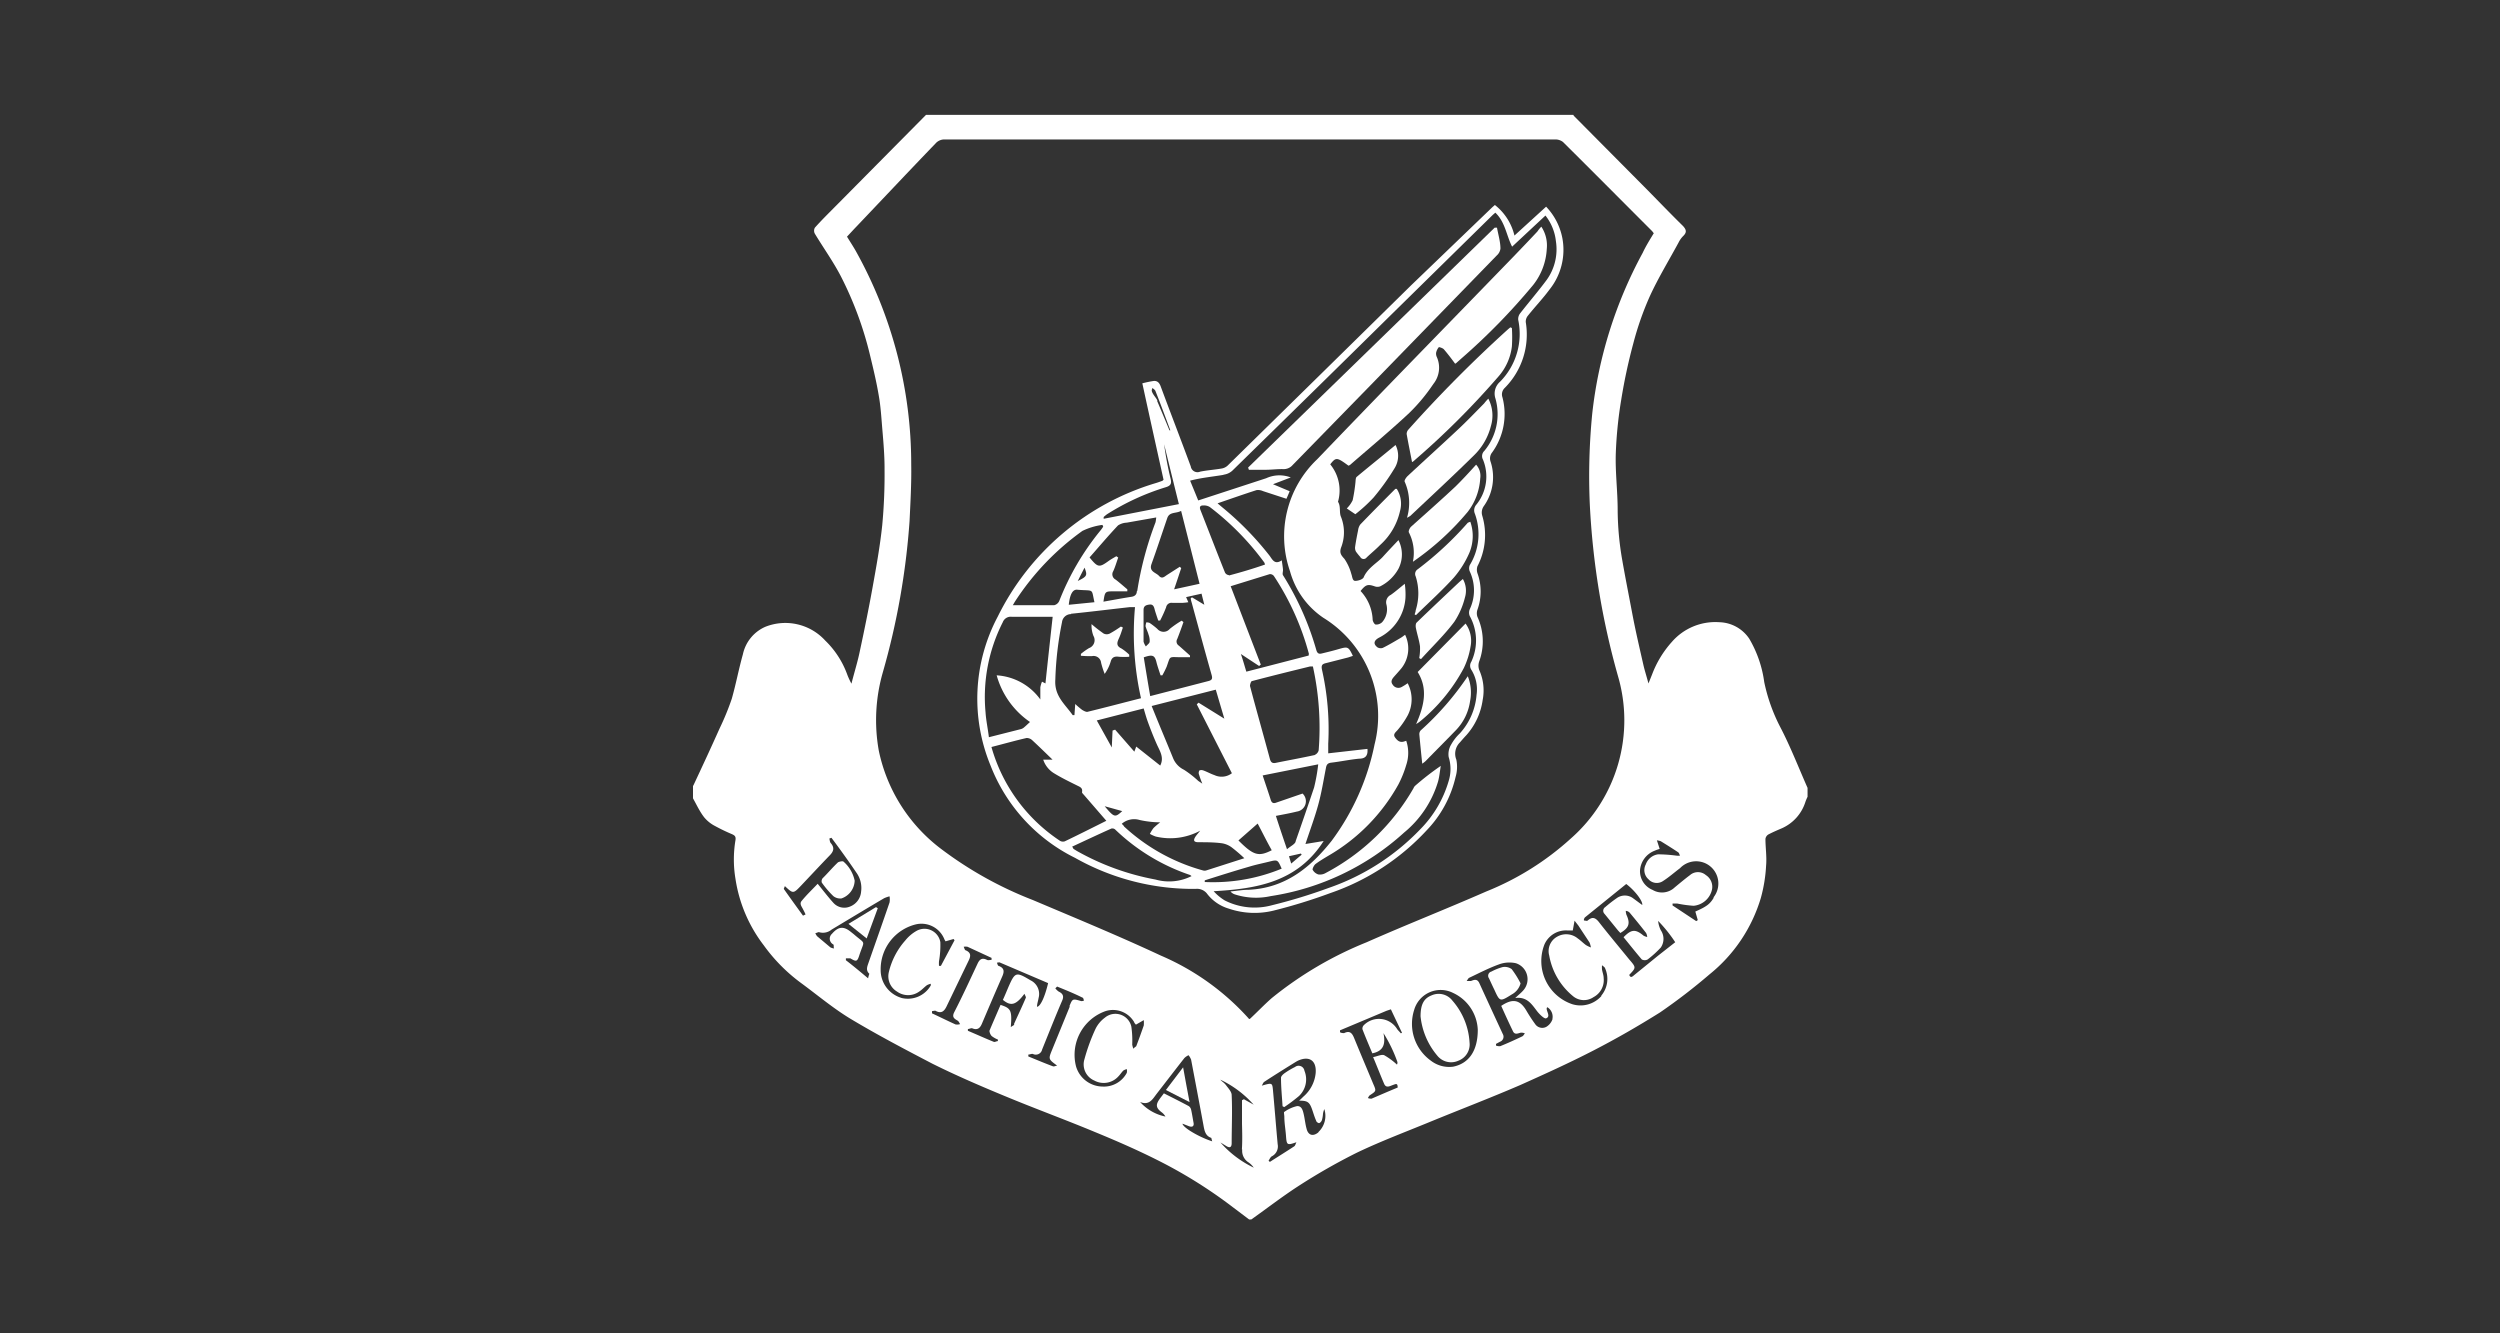 <svg id="Layer_1" data-name="Layer 1" xmlns="http://www.w3.org/2000/svg" viewBox="0 0 225 120"><rect x="0" y="0" width="225" height="120" fill="#333333" stroke="none"/><defs><style>.cls-1{fill:#fff;}</style></defs><path class="cls-1" d="M158.78,61.38a10.43,10.43,0,0,0-1.35-3.9A3.34,3.34,0,0,0,154.75,56a5.18,5.18,0,0,0-4.29,1.78,9.23,9.23,0,0,0-1.78,2.94c-.09.22-.17.43-.32.79-.17-.65-.34-1.16-.46-1.69-.35-1.54-.71-3.08-1-4.62s-.62-3.2-.9-4.8a26.87,26.87,0,0,1-.41-4.49c0-1.69-.22-3.38-.17-5.07a37.74,37.74,0,0,1,.49-4.86A49.47,49.47,0,0,1,147,30.9a27.17,27.17,0,0,1,1.48-4.23c.76-1.66,1.72-3.23,2.59-4.84a2.26,2.26,0,0,1,.4-.57c.36-.34.31-.58,0-.92-1.07-1.05-2.11-2.13-3.16-3.2l-6.66-6.71a.73.73,0,0,1-.05-.09H83.34l-8,8.08c-.68.69-1.37,1.36-2,2.07a.56.56,0,0,0,0,.55c.78,1.29,1.67,2.53,2.36,3.87A31.85,31.85,0,0,1,78.31,32c.29,1.2.58,2.4.78,3.61.18,1,.24,2.1.33,3.15s.2,2.35.19,3.52a48.47,48.47,0,0,1-.21,5c-.2,1.89-.54,3.77-.88,5.65s-.72,3.74-1.12,5.6c-.2,1-.49,1.9-.77,3a6.94,6.94,0,0,1-.36-.77,8.1,8.1,0,0,0-2-3.11,4.86,4.86,0,0,0-5.41-1.23,3.5,3.5,0,0,0-2,2.47c-.37,1.31-.62,2.66-1,4a23.94,23.94,0,0,1-1.1,2.68c-.75,1.68-1.53,3.36-2.3,5a.91.91,0,0,1-.09.17v1.11c.32.57.59,1.17,1,1.7a3.11,3.11,0,0,0,1,.8,16.33,16.33,0,0,0,1.52.73c.23.11.36.2.3.55a10.52,10.52,0,0,0,0,3.45,13,13,0,0,0,2.55,6,15.3,15.3,0,0,0,3.34,3.38c1.5,1.1,2.94,2.32,4.53,3.27,2.37,1.42,4.83,2.71,7.3,4,2.13,1.06,4.31,2,6.51,2.91,2.69,1.12,5.43,2.12,8.12,3.24,1.92.79,3.83,1.62,5.69,2.56a42.62,42.62,0,0,1,6.73,4.21l1.46,1.1h.2c1.41-1,2.78-2.06,4.23-3a54.35,54.35,0,0,1,5.25-3c2.21-1.06,4.52-1.92,6.79-2.86,2.64-1.08,5.3-2.1,7.92-3.23,2.23-1,4.44-2,6.59-3.11s4-2.18,6-3.43a52.32,52.32,0,0,0,4.46-3.43,13.92,13.92,0,0,0,4.62-6.89,13.59,13.59,0,0,0,.47-2.91c.07-.79-.06-1.6-.06-2.39a.56.56,0,0,1,.25-.39c.38-.2.77-.37,1.17-.54a3.86,3.86,0,0,0,2.18-2.41,4.32,4.32,0,0,1,.19-.45v-.8c-.81-1.83-1.54-3.72-2.47-5.5A15.68,15.68,0,0,1,158.78,61.38Zm-79.32-.89a66,66,0,0,0,2.4-13.59c.08-1.7.18-3.4.15-5.1a39.35,39.35,0,0,0-5-19.23c-.24-.42-.51-.83-.78-1.27.3-.32.59-.64.89-.95,2.36-2.48,4.73-5,7.08-7.44a1.06,1.06,0,0,1,.83-.36l54.92,0a1.13,1.13,0,0,1,.72.23c2.68,2.66,5.34,5.34,8,8,.06.06.1.13.17.21-.36.59-.72,1.17-1,1.77a39.33,39.33,0,0,0-4.54,14.48,57.61,57.61,0,0,0-.22,8.1,69.22,69.22,0,0,0,2.53,15.48,14.16,14.16,0,0,1-4.24,14.65,25.29,25.29,0,0,1-7.6,4.76c-3.58,1.57-7.22,3-10.79,4.58a33.23,33.23,0,0,0-8.5,5c-.68.59-1.3,1.25-2,1.9,0,0-.09,0-.13-.08A22.56,22.56,0,0,0,104.47,86c-3.79-1.77-7.67-3.37-11.52-5a34.14,34.14,0,0,1-8.28-4.62,14.85,14.85,0,0,1-5.58-8.83A15.57,15.57,0,0,1,79.46,60.49ZM72.27,82.41c-.58-.8-1.16-1.6-1.73-2.41,0,0,.06-.16.1-.25.75.7.75.7,1.49-.08S73.8,77.89,74.66,77c.37-.37.47-.7.11-1.12-.09-.1-.09-.27-.13-.41l.19-.07c.75,1,1.52,2.07,2.24,3.13a2.36,2.36,0,0,1,.43,1.71,1.57,1.57,0,0,1-1,1.35A1.32,1.32,0,0,1,75,81.25c-.48-.53-.91-1.1-1.41-1.71-.48.51-1,1-1.43,1.53-.24.27,0,.52.11.76a5.08,5.08,0,0,1,.23.47Zm5.86,5.64c-.74-.62-1.35-1.13-2-1.63l0-.17c.14,0,.3,0,.4,0,.54.32.62.31.81-.28.47-1.43.61-.92-.51-1.9l-.24-.19c-.67-.55-1.14-.5-1.72.17A.58.58,0,0,0,75,85c.07.08,0,.24.07.36a.9.9,0,0,1-.34-.1l-1.19-1a1,1,0,0,1-.16-.28c.12,0,.25-.11.35-.08a1.22,1.22,0,0,0,1.12-.24c1.57-.94,3.14-1.89,4.72-2.82a2.84,2.84,0,0,1,.49-.17,1.66,1.66,0,0,1,0,.55c-.62,1.81-1.26,3.62-1.89,5.42-.12.35-.27.69.07,1C78.23,87.68,78.16,87.86,78.13,88.05Zm3,1.76a2.6,2.6,0,0,1-1.87-2.5A4.16,4.16,0,0,1,82.4,83.2,2.22,2.22,0,0,1,85,84.55a1.51,1.51,0,0,0,.1.17l.72-.21.09.11-1.23,2.31h-.17a3,3,0,0,1,0-.42,8.35,8.35,0,0,0,.12-1.72,1.45,1.45,0,0,0-2.16-1,3.52,3.52,0,0,0-1,.86A6.54,6.54,0,0,0,80,87.47a1.6,1.6,0,0,0,.73,1.77,1.71,1.71,0,0,0,2,0c.25-.16.45-.39.69-.57a1.33,1.33,0,0,1,.35-.13l0,.15A2.38,2.38,0,0,1,81.11,89.81ZM86,92.2c-.71-.32-1.41-.67-2.12-1V91c.12,0,.28-.08.37,0,.48.24.73,0,.93-.4q1-2.08,2-4.15c.2-.41.22-.71-.26-.92-.09,0-.13-.21-.19-.32a1,1,0,0,1,.35,0l2.16,1v.18c-.14,0-.3.06-.41,0-.42-.21-.65-.08-.84.32-.69,1.47-1.39,3-2.12,4.41-.2.42,0,.56.32.74.1.06.15.21.22.31A.86.86,0,0,1,86,92.2Zm5.28,0c0,.07-.14.11-.31.24.13-1.52,0-1.7-.92-2-.33.77-.67,1.54-1,2.33,0,.12.08.36.21.48a2.25,2.25,0,0,0,.55.31v.14c-.12,0-.26.1-.36.07-.79-.32-1.56-.67-2.34-1l0-.16c.13,0,.29-.1.4-.06.44.18.68,0,.85-.39.6-1.41,1.2-2.82,1.82-4.23.2-.44.26-.79-.3-1-.08,0-.11-.19-.16-.29.1,0,.22-.06.3,0l4.31,1.84c-.3,1.27-.7,2.11-1,2.13,0-.27.1-.52.14-.78a1.36,1.36,0,0,0-.72-1.6c-1.32-.79-1.39-.76-2,.62-.16.38-.32.77-.49,1.14.72.59,1.17.48,1.94-.55.06.16.16.29.12.37C92,90.57,91.62,91.36,91.26,92.16Zm5-1.61-1.59,3.89c-.34.84-.35.84.46,1.43-.13,0-.28.1-.38.06-.75-.28-1.48-.59-2.22-.89l0-.17c.14,0,.3-.09.42-.05a.58.58,0,0,0,.82-.4c.6-1.48,1.2-3,1.82-4.44.17-.41,0-.62-.33-.78a1.37,1.37,0,0,1-.3-.29l.16-.16c.76.31,1.53.62,2.29,1,.07,0,.09.17.13.26a.56.56,0,0,1-.25.05C96.53,89.87,96.53,89.87,96.25,90.55ZM102,94.39a2.93,2.93,0,0,1-.1-.37,8.82,8.82,0,0,0-.08-1.63,1.47,1.47,0,0,0-2.38-.8,2.79,2.79,0,0,0-.84,1,17.1,17.1,0,0,0-1,2.74,1.58,1.58,0,0,0,.89,1.92,1.77,1.77,0,0,0,2.16-.37c.16-.16.29-.37.45-.53a1.07,1.07,0,0,1,.31-.13.74.74,0,0,1,0,.34,2.33,2.33,0,0,1-2.19,1.23A2.52,2.52,0,0,1,96.85,96a4.17,4.17,0,0,1,2.65-5,2.21,2.21,0,0,1,2.58,1c0,.07.09.13.15.22l.71-.41a2.68,2.68,0,0,1,0,.48c-.22.63-.44,1.25-.68,1.87C102.18,94.23,102.06,94.3,102,94.39Zm4.45,6.75.56.22c.3.11.47,0,.41-.31s-.13-.79-.22-1.18a.55.55,0,0,0-.21-.32c-.73-.39-1.47-.76-2.24-1.15-.15.21-.29.37-.41.55-.34.49-.29.77.19,1.14a1.25,1.25,0,0,1,.36.4,4.18,4.18,0,0,1-2.28-1.31c.83.34,1.13-.27,1.5-.75.83-1.07,1.65-2.14,2.48-3.2a1.28,1.28,0,0,1,.38-.26,1.48,1.48,0,0,1,.23.4c.37,1.95.74,3.89,1.1,5.84.09.48.15,1,.69,1.19.05,0,.05.16.11.32C108,102.37,106.52,101.53,106.42,101.14Zm5.35,2.31a1.23,1.23,0,0,0,.59,1.18,2,2,0,0,1,.45.46,9.33,9.33,0,0,1-3-2.27l.57.35c.29.16.43.07.44-.26,0-1.45.07-2.9,0-4.35,0-.3-.29-.6-.49-.87s-.37-.33-.53-.52a9.39,9.39,0,0,1,3,2.25l-.88-.49-.17.09v2.13C111.8,101.92,111.82,102.68,111.77,103.45Zm6.87-1.55c-.49.41-.93.29-1.08-.32-.11-.4-.15-.82-.24-1.23s-.19-.83-.62-.8a3.16,3.16,0,0,0-1.14.52c-.07,0,0,.28,0,.43,0,.58.11,1.16.15,1.74.06.83.1.85.94.56-.07.12-.1.3-.2.37-.73.48-1.46.93-2.19,1.4l-.12-.1c.09-.14.16-.32.29-.4a1,1,0,0,0,.53-1.09c-.15-1.65-.28-3.3-.43-4.94-.06-.59-.1-.59-1-.33.08-.12.12-.28.23-.35.93-.61,1.88-1.2,2.83-1.79a2.39,2.39,0,0,1,.22-.12c1-.44,1.66,0,1.57,1.13a3.21,3.21,0,0,1-1.11,2.12c-.11.11-.23.23-.38.36.75,0,.93.11,1.17.79.12.34.22.7.36,1,0,.1.18.24.27.23s.21-.15.25-.26a2.82,2.82,0,0,0,.1-.58,1.55,1.55,0,0,1,.12-.42A2,2,0,0,1,118.64,101.9ZM126.08,93c-.11-.13-.23-.24-.33-.37a1.92,1.92,0,0,0-3-.37.44.44,0,0,0-.13.37c.28.73.59,1.45.89,2.17,1.06-.21,1.19-.91,1-1.82a12.77,12.77,0,0,1,1.26,2.61c0,.06,0,.18-.05.22a6.06,6.06,0,0,0-1.14-.84c-.23-.1-.59.09-1,.17.37.87.67,1.66,1,2.42.18.39.5.19.78.09s.43-.19.43.23c-.78.32-1.56.66-2.35,1-.08,0-.22,0-.33-.06.06-.09.1-.2.18-.25.58-.38.58-.38.31-1-.58-1.39-1.16-2.76-1.73-4.15-.18-.44-.39-.69-.9-.44-.09,0-.25,0-.37-.08l0-.17,4.19-1.76.39-.13c.33.71.67,1.41,1,2.11ZM130.79,96a2.69,2.69,0,0,1-2-.53,4.08,4.08,0,0,1-1.52-4.56,2.48,2.48,0,0,1,3.5-1.55A3.83,3.83,0,0,1,133,92.68C133,94.59,132.19,95.71,130.79,96Zm8.93-4.26a1.29,1.29,0,0,1-.56.68.77.77,0,0,1-1-.26,14,14,0,0,1-.79-1.21c-.59-1-1.25-1.1-2.26-.42.34.76.69,1.53,1.06,2.29.16.33.43.19.7.12.11,0,.24,0,.37.07-.08.08-.13.21-.23.26-.65.31-1.3.61-2,.89-.09,0-.24,0-.37-.06l0-.15.35-.19a.48.48,0,0,0,.26-.7c-.71-1.53-1.41-3.05-2.11-4.58-.18-.39-.44-.32-.75-.19-.11,0-.26,0-.39,0,.08-.1.13-.24.23-.29.89-.42,1.77-.88,2.69-1.21a2.69,2.69,0,0,1,1.51-.1,1.51,1.51,0,0,1,.67,2.44c-.19.22-.42.4-.73.69,1.09-.14,1.51.6,2,1.23.21.26.62.66.78.6.41-.16.06-.57.05-.87,0,0,0-.09.06-.13A1,1,0,0,1,139.72,91.69Zm4.4-2.09a2.52,2.52,0,0,1-2.61.73A4.1,4.1,0,0,1,139,85a2.11,2.11,0,0,1,2.05-1.26l.5,0,.16-.88.35.45c.33.51.66,1,1,1.52a2,2,0,0,1,.12.44,2.53,2.53,0,0,1-.44-.21c-.25-.18-.48-.42-.74-.6a1.63,1.63,0,0,0-1.87-.15,1.48,1.48,0,0,0-.7,1.69,6.09,6.09,0,0,0,2.16,3.67,1.53,1.53,0,0,0,1.83.07,1.73,1.73,0,0,0,.91-1.71c0-.26-.11-.52-.15-.78a2.45,2.45,0,0,1,0-.38c.1.09.25.17.28.28A2.34,2.34,0,0,1,144.12,89.6ZM149.24,86l-2.14,1.74c-.17.14-.34.33-.47,0,.63-.66.63-.66,0-1.39-.91-1.12-1.85-2.24-2.74-3.38-.33-.41-.6-.47-1-.12-.06.06-.2,0-.3,0s0-.24.06-.29l3.71-3c.75.56,1.52,1.55,1.44,1.89l-.8-.59a1.25,1.25,0,0,0-1.53,0c-.36.25-.7.52-1,.78a.39.39,0,0,0-.06.61l1.17,1.44c.07.09.16.17.25.28.79-.47.91-.86.55-1.64a1.28,1.28,0,0,1-.06-.35c.12,0,.27.07.35.16.5.6,1,1.21,1.48,1.83a1,1,0,0,1,.1.36,1.18,1.18,0,0,1-.33-.12c-.72-.6-1.09-.59-1.8.14.54.66,1.07,1.33,1.64,2a.55.55,0,0,0,.53,0,9.26,9.26,0,0,0,1.18-1.07,1.37,1.37,0,0,0,0-1.56,2.49,2.49,0,0,1-.24-.84,12.82,12.82,0,0,1,1.54,1.92Zm5-5.21c-.34.57-.64.8-1.66,1.25l.22.77-.14.09-2.13-1.41,0-.17.43,0a10.59,10.59,0,0,0,1.47.2,1.87,1.87,0,0,0,1.65-1.46,1.25,1.25,0,0,0-.55-1.3,1.09,1.09,0,0,0-1.43,0c-.47.35-.92.73-1.37,1.1a1.66,1.66,0,0,1-2,.23,1.82,1.82,0,0,1-1.13-1.74,2.05,2.05,0,0,1,1.28-1.77,4.6,4.6,0,0,1,.49-.18l-.25-.77a1.67,1.67,0,0,1,.35.08c.53.33,1.05.65,1.57,1,.08.06.11.2.16.3a1.56,1.56,0,0,1-.31,0,13.24,13.24,0,0,0-1.66-.12,1.37,1.37,0,0,0-1.11.91,1.09,1.09,0,0,0,.24,1.33,1,1,0,0,0,1.33.15c.53-.34,1-.76,1.52-1.15a2,2,0,0,1,3,2.64Z"/><path class="cls-1" d="M96.76,77.21A21.61,21.61,0,0,0,107.61,80a1.14,1.14,0,0,1,1.06.48,3.83,3.83,0,0,0,1.93,1.3,7.18,7.18,0,0,0,4,.18,48.64,48.64,0,0,0,5.15-1.59,21.17,21.17,0,0,0,8.64-5.63A10.24,10.24,0,0,0,131,69.94a3.25,3.25,0,0,0,.07-1.57,1.43,1.43,0,0,1,.32-1.55c.19-.22.37-.43.57-.64A6,6,0,0,0,133.44,63a4.49,4.49,0,0,0-.31-2.7,1.16,1.16,0,0,1,0-.78,5.24,5.24,0,0,0-.16-4,1,1,0,0,1,0-.65,4.8,4.8,0,0,0,0-3.28,1,1,0,0,1,0-.63,6.07,6.07,0,0,0,.44-4.52,1,1,0,0,1,.12-.87,4.49,4.49,0,0,0,.63-4,.86.86,0,0,1,.14-.86,5.9,5.9,0,0,0,.92-4.95.8.8,0,0,1,.2-.84,6.81,6.81,0,0,0,1.9-5.92.84.84,0,0,1,.21-.61c.62-.78,1.32-1.51,1.91-2.31a5.72,5.72,0,0,0,1.17-4.66,5.63,5.63,0,0,0-1.46-2.82l-2.85,2.6a4.94,4.94,0,0,0-1.76-2.75l-.22.19L127,25.68q-8.25,8.12-16.51,16.22a1.05,1.05,0,0,1-.56.27c-.64.11-1.29.15-1.92.28a.61.61,0,0,1-.84-.47c-.89-2.41-1.82-4.81-2.71-7.21-.12-.33-.31-.52-.65-.48a9.76,9.76,0,0,0-1,.21c.65,3,1.28,5.83,1.91,8.68-.07.06-.09.09-.12.1-.2.07-.41.15-.62.21a23.28,23.28,0,0,0-14.18,12,15.76,15.76,0,0,0-.65,13.41A15.54,15.54,0,0,0,96.76,77.21Zm-1.41-1.57a15,15,0,0,1-6.12-8.41c1.1-.28,2.12-.57,3.16-.81a.73.73,0,0,1,.5.19c.64.59,1.26,1.2,1.84,1.76h-.84a2.26,2.26,0,0,0,1,1.24c.64.39,1.31.72,2,1.06.26.14.58.21.49.63,0,.07.12.18.19.26l2,2.31c-1.3.65-2.51,1.26-3.74,1.85A.52.52,0,0,1,95.35,75.64ZM97,53.08c1.5.12,1.21-.16,1.5,1.12l-2.31.23C96.29,53.48,96.55,53,97,53.08Zm0-.79c.21-.42.38-.76.61-1.2C97.88,51.8,97.84,51.87,97,52.29Zm9.75,1.45,1.39-.31c.08.34.16.64.25,1l-1.11-.67-.11.08c0,.16.06.31.1.46.59,2.16,1.17,4.31,1.78,6.46.1.36,0,.47-.35.55l-5.18,1.34c-.21-1.22-.4-2.37-.58-3.49.81-.28,1-.19,1.16.51.1.37.23.74.35,1.11h.16A8.1,8.1,0,0,0,105,60c.36-1,.16-.86,1.24-.85.29,0,.57,0,.86,0l0-.15c-.34-.3-.68-.61-1-.89a.44.44,0,0,1-.15-.6c.2-.5.38-1,.56-1.52l-.16-.13a8.84,8.84,0,0,0-1.07.74.73.73,0,0,1-1.12,0,6.67,6.67,0,0,0-.67-.52c-.08-.06-.21-.05-.31-.08a1,1,0,0,0-.08.36c.07.26.2.5.27.76a1.52,1.52,0,0,1,.1.62c0,.16-.22.29-.34.44a1.42,1.42,0,0,1-.21-.43c0-1,0-1.9,0-2.85,0-.37.22-.45.54-.49s.4.2.46.44.22.69.32,1l.17,0a11.47,11.47,0,0,0,.54-1.19.49.49,0,0,1,.58-.4c.29,0,.57,0,.85,0a4.62,4.62,0,0,0,.57-.06Zm9.86,22c-.08.25-.44.4-.78.69-.38-1.11-.7-2.06-1-3,.67-.13,1.29-.24,1.89-.39a.94.94,0,0,0,.51-1.62l-2.38.82c-.26.1-.4,0-.48-.24-.22-.7-.46-1.39-.73-2.21l5-1a16.71,16.71,0,0,1-.37,2.08Q117.46,73.28,116.6,75.73Zm.54,1.18-.94.8c-.08-.25-.13-.43-.2-.66l1.07-.24Zm-2.69-.4c-1.19.61-1.65.47-3-.88l1.73-1.52C113.61,74.91,114,75.71,114.45,76.51Zm3.88-8.57c-1.18.26-2.36.47-3.53.71-.31.06-.44-.06-.52-.36-.59-2.19-1.21-4.37-1.79-6.56,0-.13.08-.42.17-.44,1.74-.46,3.49-.89,5.24-1.32h.25a25.65,25.65,0,0,1,.52,7.55A.61.61,0,0,1,118.33,67.94ZM117.78,59l-5.61,1.45c-.15-.49-.29-1-.49-1.59l1.64,1.08.15-.13c-.9-2.33-1.79-4.66-2.71-7.05l3.52-1.09a.45.45,0,0,1,.37.17,23.89,23.89,0,0,1,3.15,7S117.79,58.89,117.78,59Zm-9.86,10.73a7.53,7.53,0,0,0,.29.8l-.37-.25a9.1,9.1,0,0,0-1.28-1,2,2,0,0,1-1-1.09c-.62-1.52-1.25-3-1.91-4.65l5.77-1.47.77,2.61-2.32-1.44-.16.15,3.16,6.2a1.52,1.52,0,0,1-1.57.17c-.33-.11-.64-.29-1-.42a.47.47,0,0,0-.35,0A.41.41,0,0,0,107.92,69.73Zm-7.56-4.06-.23.08-.07,1.52-1.35-2.43,4.22-1.08c.13.44.24.84.38,1.22.25.69.52,1.37.8,2s.68,1.19.31,1.92l-2.16-1.71-.17.46ZM101,73c-.65.6-.72.58-1.58-.44Zm9.59-21.24a.44.44,0,0,1-.34-.23c-.75-1.87-1.47-3.75-2.21-5.63-.12-.3,0-.42.28-.41a1,1,0,0,1,.56.14,24.39,24.39,0,0,1,4.91,5,1.1,1.1,0,0,1,.06.18C112.79,51.18,111.71,51.5,110.62,51.79Zm-8.27,1.41c0,.3-.15.49-.48.54-.84.13-1.67.29-2.53.44.14-.94.14-.93,1-.93.38,0,.76,0,1.15,0l0-.18c-.35-.29-.69-.6-1.06-.88a.53.53,0,0,1-.21-.75c.18-.39.3-.82.45-1.23l-.17-.12c-.25.15-.51.29-.74.46-.8.57-.93.56-1.67-.35.84-.95,1.67-1.94,2.56-2.88a1.53,1.53,0,0,1,.78-.25l2.66-.47A3.75,3.75,0,0,1,104,47,30.47,30.47,0,0,0,102.35,53.2Zm-5.94,2.07c1.77-.18,3.54-.4,5.32-.6.12,0,.25,0,.45,0a26.58,26.58,0,0,0,.54,8.2c-1.65.42-3.24.84-4.84,1.23-.14,0-.33-.1-.47-.19a7.93,7.93,0,0,1-.61-.52l-.07,1c-.07,0-.15,0-.16,0-.7-1-1.67-1.72-1.56-3.21A30.2,30.2,0,0,1,95.58,56,.82.82,0,0,1,96.41,55.27ZM104,79.16a22.84,22.84,0,0,1-7.06-2.56l-.34-.21s0-.06-.11-.19c1.18-.55,2.35-1.1,3.53-1.63a.39.39,0,0,1,.34.08,18,18,0,0,0,6.75,4.1s.08.06.13.1A4.49,4.49,0,0,1,104,79.16Zm-2.83-4.8-.21-.22a1.71,1.71,0,0,1,1.61-.34,8.74,8.74,0,0,0,1.85.21,5.87,5.87,0,0,0-.6.51,3.15,3.15,0,0,0-.33.53,3.1,3.1,0,0,0,.53.24,5.67,5.67,0,0,0,4-.53c-.14.18-.3.35-.43.54-.22.35-.14.49.25.5.7,0,1.41,0,2.1.09a2,2,0,0,1,.88.35,14,14,0,0,1,1.17,1l-3.43,1.1a.49.49,0,0,1-.29,0A17.15,17.15,0,0,1,101.14,74.36Zm7.26,5,0-.13c1.33-.42,2.65-.84,4-1.23.59-.18,1.19-.3,1.79-.45.77-.19.77-.19,1.13.63A16.21,16.21,0,0,1,108.4,79.38Zm1.7-36.64a1.44,1.44,0,0,0,.77-.35q7.11-6.95,14.19-13.93l9.26-9.1.23-.2c.89.84,1,2.07,1.51,3.06l3-2.8a4.5,4.5,0,0,1,.94,2.3,4.72,4.72,0,0,1-.82,3.48c-.74,1-1.6,2-2.38,3a.84.84,0,0,0-.19.61A6.12,6.12,0,0,1,135,34.36a1.41,1.41,0,0,0-.41,1.51,5.17,5.17,0,0,1-1,4.71.65.65,0,0,0-.12.79,4,4,0,0,1-.61,4.06.77.77,0,0,0-.12.81,5.34,5.34,0,0,1-.46,4.62.71.71,0,0,0,0,.57,4,4,0,0,1,0,3.4.78.78,0,0,0,0,.62,4.53,4.53,0,0,1,.14,4.1.67.67,0,0,0,0,.73,3.33,3.33,0,0,1,.47,2.26A5.84,5.84,0,0,1,131.39,66a4.21,4.21,0,0,0-.78,1,1.69,1.69,0,0,0-.23,1.13,3.61,3.61,0,0,1,0,2.16,10.24,10.24,0,0,1-2.56,4.35,20.78,20.78,0,0,1-8.23,5.27,47.8,47.8,0,0,1-5.11,1.56,5.93,5.93,0,0,1-4.25-.43,4.47,4.47,0,0,1-1-.83c3.87-.22,7.53-.81,9.9-4.52l-1.64.27c.39-1.19.82-2.33,1.14-3.49s.48-2.22.7-3.33c.05-.3.14-.46.48-.5.84-.1,1.68-.28,2.52-.36.53,0,.8-.25.74-.88l-3.53.4c0-.3,0-.58,0-.86a24.41,24.41,0,0,0-.56-6.66c-.08-.39,0-.52.36-.6l2-.51.42-.14c-.4-.83-.45-.85-1.25-.62-.51.15-1,.27-1.54.4-.27.07-.41,0-.5-.3a26,26,0,0,0-3-6.74c-.07-.11,0-.31,0-.46s-.06-.51-.11-.88c-.6.4-.81,0-1.07-.38a27.51,27.51,0,0,0-4.26-4.37l-.45-.38c1.22-.42,2.36-.82,3.51-1.19a1.09,1.09,0,0,1,.58.09l2.11.69c.1-.23.19-.43.29-.68l-1.5-.63,1.6-.61a2.85,2.85,0,0,0-2.21.07l-6.12,2c-.25-.62-.48-1.17-.73-1.78C108.08,43,109.09,42.91,110.1,42.74Zm-2.17,9.82-2.29.5c.25-.73.44-1.32.64-1.91l-.13-.12-1.14.73c-.23.15-.45.4-.73.09s-.93-.38-.67-1.08c.49-1.36.94-2.74,1.41-4.11.2-.6.77-.4,1.25-.66Zm-3.79-16.48c-.12-.26-.34-.47-.46-.73s0-.28,0-.42c.1.09.24.17.28.28.46,1.17.9,2.36,1.34,3.54l-.08,0C104.9,37.88,104.53,37,104.14,36.08ZM99.62,46.29a21.79,21.79,0,0,1,5.3-2.44c.46-.14.54-.34.43-.78a29.49,29.49,0,0,1-.58-3.09c.43,1.75.86,3.51,1.33,5.39l-6.77,1.32,0-.16A4.15,4.15,0,0,1,99.62,46.29Zm-8.26,7.83a23.59,23.59,0,0,1,6.06-6.34,5.91,5.91,0,0,1,1.8-.54l.07.16c-.07.1-.14.21-.22.31a23.52,23.52,0,0,0-3.73,6.36.67.67,0,0,1-.47.4c-1.23,0-2.46,0-3.72,0C91.19,54.42,91.27,54.26,91.36,54.12Zm-2.66,10A14.85,14.85,0,0,1,90.25,56a.76.76,0,0,1,.8-.49c1.27,0,2.53,0,3.69,0-.22,2-.44,4-.65,6l-.31-.16a2.46,2.46,0,0,0-.15.51c0,.34,0,.69,0,1.09a5.24,5.24,0,0,0-3.93-2.17,7.52,7.52,0,0,0,3,4.2c-.2.18-.39.37-.59.53a.74.74,0,0,1-.27.12L89,66.35C88.91,65.59,88.75,64.86,88.7,64.13Z"/><path class="cls-1" d="M117.4,96.37a.53.53,0,0,0-.85-.34,6.85,6.85,0,0,0-.94.56c-.14.1-.32.27-.32.41,0,.85.09,1.71.14,2.56l.15.08a15,15,0,0,0,1.33-1A2.06,2.06,0,0,0,117.4,96.37Z"/><path class="cls-1" d="M136.05,87.22a1.06,1.06,0,0,0-.82-.18,4.83,4.83,0,0,0-1,.4.39.39,0,0,0-.22.61c.16.34.32.7.47,1,.51,1.12.51,1.12,1.58.45a1.59,1.59,0,0,0,.79-1A8.3,8.3,0,0,0,136.05,87.22Z"/><path class="cls-1" d="M128.85,89.58c-.7.27-1,.81-1,1.89A6.5,6.5,0,0,0,129.35,95a1.59,1.59,0,0,0,1.91.46,1.56,1.56,0,0,0,1-1.63,6.25,6.25,0,0,0-1.54-3.77A1.56,1.56,0,0,0,128.85,89.58Z"/><path class="cls-1" d="M75,80.65a1,1,0,0,0,.73.21,1.75,1.75,0,0,0,1.19-1.6,3.1,3.1,0,0,0-1-1.71c-.07-.08-.4,0-.5.06-.49.46-.94,1-1.39,1.44a.45.45,0,0,0-.07.38A8.5,8.5,0,0,0,75,80.65Z"/><path class="cls-1" d="M104.93,98.1l2.13,1.09c-.21-1.11-.38-2-.58-3.13Z"/><path class="cls-1" d="M78.84,81.64l-2.48,1.51L78,84.46l1-2.72Z"/><path class="cls-1" d="M116.1,51.41a7.43,7.43,0,0,0,3,4.19A10.37,10.37,0,0,1,123.71,67a21.69,21.69,0,0,1-3.86,8.67c-1.92,2.43-4.2,4.26-7.47,4.41-.54,0-1.09.1-1.64.15a.88.88,0,0,0,.41.27,6.19,6.19,0,0,0,3.22.15,23,23,0,0,0,12-5.72,9.41,9.41,0,0,0,3.06-4.61c.12-.45.16-.92.24-1.39a24.35,24.35,0,0,0-2.33,1.81.74.74,0,0,0-.13.21,19.7,19.7,0,0,1-7.9,7.62,1,1,0,0,1-.66.13.88.88,0,0,1-.52-.44c0-.1.12-.38.27-.5.36-.27.75-.5,1.13-.73a16.87,16.87,0,0,0,6.32-6.42,9.53,9.53,0,0,0,.71-1.76,3.4,3.4,0,0,0,0-2.18l-.21.07c-.37.11-.59-.09-.79-.36s0-.44.19-.64a7.61,7.61,0,0,0,.94-1.35,3.13,3.13,0,0,0,0-2.9,5.14,5.14,0,0,1-.54.34.6.6,0,0,1-.8-.2c-.21-.27-.09-.49.1-.71s.47-.52.69-.79a2.86,2.86,0,0,0,.32-3c-.13.09-.26.2-.4.28-.53.31-1.06.63-1.61.9a.58.58,0,0,1-.48-.05c-.4-.31-.34-.63.2-.9a4.32,4.32,0,0,0,2.32-3.53,6.54,6.54,0,0,0-.06-1.29c-.5.4-.86.72-1.26,1a.74.74,0,0,0-.39.87,1.75,1.75,0,0,1-.39,1.59.77.77,0,0,1-.57.21c-.11,0-.26-.26-.28-.42a4,4,0,0,0-1.09-2.6c.48-.59.65-.63,1.27-.42a.71.71,0,0,0,.5,0,3.85,3.85,0,0,0,1.64-1.58,2.83,2.83,0,0,0,0-2.58c-.51.54-.95,1-1.41,1.51s-1.37,1-1.72,1.84c-.09.19-.5.32-.76.32s-.26-.39-.35-.62A4.46,4.46,0,0,0,121,50.3c-.3-.33-.46-.53-.31-1a3.76,3.76,0,0,0,0-2.78c-.18-.4,0-.94-.27-1.36a.43.43,0,0,0,0,0,3.71,3.71,0,0,0-.7-3.37c.52-.65.59-.65,1.64.12a.48.48,0,0,0,.16-.08c1.78-1.55,3.59-3.05,5.31-4.66A16.08,16.08,0,0,0,129,34.56a2.35,2.35,0,0,0,.3-2.46.71.71,0,0,1-.05-.35,1.11,1.11,0,0,1,.25-.51c.05,0,.34.08.45.2.35.41.68.84,1,1.28,0,0,0,0,.06,0l.53-.47A57,57,0,0,0,138,25.63a5.71,5.71,0,0,0,1.21-3.23,3.07,3.07,0,0,0-.49-2,2.75,2.75,0,0,0-.35.43c-.72.77-1.45,1.53-2.18,2.29-5.88,6.07-11.79,12.11-17.64,18.21A9.57,9.57,0,0,0,116.1,51.41Z"/><path class="cls-1" d="M113.92,42.28c.52,0,1-.07,1.55-.06a1.06,1.06,0,0,0,.87-.37l7-7.17Q129,28.86,134.7,23a1,1,0,0,0,.34-.62c0-.63-.2-1.26-.31-1.89h-.21L112.33,42.08l.07.2Z"/><path class="cls-1" d="M135.93,29.46l-.19.16a119.81,119.81,0,0,0-9,9.06.59.59,0,0,0-.14.39c.15.84.32,1.67.48,2.5,0,0,0,0,.06,0a73.55,73.55,0,0,0,7.76-7.73,5,5,0,0,0,1.17-2.66,13.09,13.09,0,0,0,0-1.66Z"/><path class="cls-1" d="M133.58,36.3c-.8.81-1.58,1.63-2.41,2.4-1.49,1.4-3,2.76-4.49,4.15-.13.13-.31.39-.26.5a4.7,4.7,0,0,1,.21,3.25,2.15,2.15,0,0,0,.31-.18c1.91-1.8,3.83-3.58,5.7-5.42a5.59,5.59,0,0,0,1.54-2.65,3.3,3.3,0,0,0-.23-2.47A3.59,3.59,0,0,0,133.58,36.3Z"/><path class="cls-1" d="M131,43.78c-1.3,1.22-2.64,2.4-4,3.62-.13.12-.26.41-.2.52a4,4,0,0,1,.36,2.64,24.58,24.58,0,0,0,4.94-4.5,5.39,5.39,0,0,0,1.12-3,1.49,1.49,0,0,0-.37-1.24C132.21,42.53,131.61,43.18,131,43.78Z"/><path class="cls-1" d="M127.59,60.48c.93,1.5.6,3-.14,4.69l.29-.19a15.82,15.82,0,0,0,4-4.85,7,7,0,0,0,.61-1.94,2.64,2.64,0,0,0-.45-2.07Z"/><path class="cls-1" d="M132.1,47.05a30.18,30.18,0,0,1-4.5,4.18.5.5,0,0,0-.19.64,5,5,0,0,1,0,3.06c0,.12-.06.25-.09.37l.12.06c1.14-1.12,2.33-2.19,3.4-3.37a8.74,8.74,0,0,0,1.4-2.23,3.91,3.91,0,0,0,.09-2.8A1.43,1.43,0,0,0,132.1,47.05Z"/><path class="cls-1" d="M127.86,65.74a.51.51,0,0,0-.12.36c.08.88.17,1.76.26,2.63a2,2,0,0,0,.31-.24c.9-.92,1.81-1.83,2.7-2.75a4.72,4.72,0,0,0,1.3-2.66,3.92,3.92,0,0,0-.21-2.22A25.91,25.91,0,0,1,127.86,65.74Z"/><path class="cls-1" d="M127.89,59.32c1-1.11,2.11-2.17,3-3.36a7,7,0,0,0,.95-2.17,2.13,2.13,0,0,0-.18-1.68l-.32.27c-1.28,1.21-2.57,2.42-3.84,3.65-.1.09-.1.34-.07.49.11.55.29,1.09.37,1.64a4.85,4.85,0,0,1-.07,1.07Z"/><path class="cls-1" d="M122.42,50.12a.34.34,0,0,0,.58.05c.4-.38.83-.73,1.21-1.12A5.8,5.8,0,0,0,126,46a2.49,2.49,0,0,0-.29-2c-.07,0-.11,0-.13,0-1.06,1.06-2.11,2.12-3.15,3.2a1.09,1.09,0,0,0-.2.52c-.1.49-.2,1-.27,1.5a.71.71,0,0,0,.08.43A5.31,5.31,0,0,0,122.42,50.12Z"/><path class="cls-1" d="M125.53,42.11a2.13,2.13,0,0,0,.07-2.06c-1.21,1-2.36,1.92-3.5,2.87-.1.09-.09.33-.11.5a14.38,14.38,0,0,1-.25,1.6,2.66,2.66,0,0,1-.53.74l.77.52a13.91,13.91,0,0,0,1.64-1.5A20.91,20.91,0,0,0,125.53,42.11Z"/><path class="cls-1" d="M98.29,59.05a.68.68,0,0,1,.81.6,7.66,7.66,0,0,0,.32,1,3.74,3.74,0,0,0,.54-1.1c.11-.4.35-.5.75-.44a7,7,0,0,0,.92,0l0-.19a4.5,4.5,0,0,0-.69-.55c-.47-.22-.43-.5-.25-.89s.25-.66.37-1l-.18-.09a10.47,10.47,0,0,1-1,.63.62.62,0,0,1-.55,0,12.75,12.75,0,0,1-1.09-.85,2.57,2.57,0,0,0,.17,1.06.76.76,0,0,1-.4,1.1,6.07,6.07,0,0,0-.73.52l0,.17C97.67,59.05,98,59.06,98.29,59.05Z"/></svg>